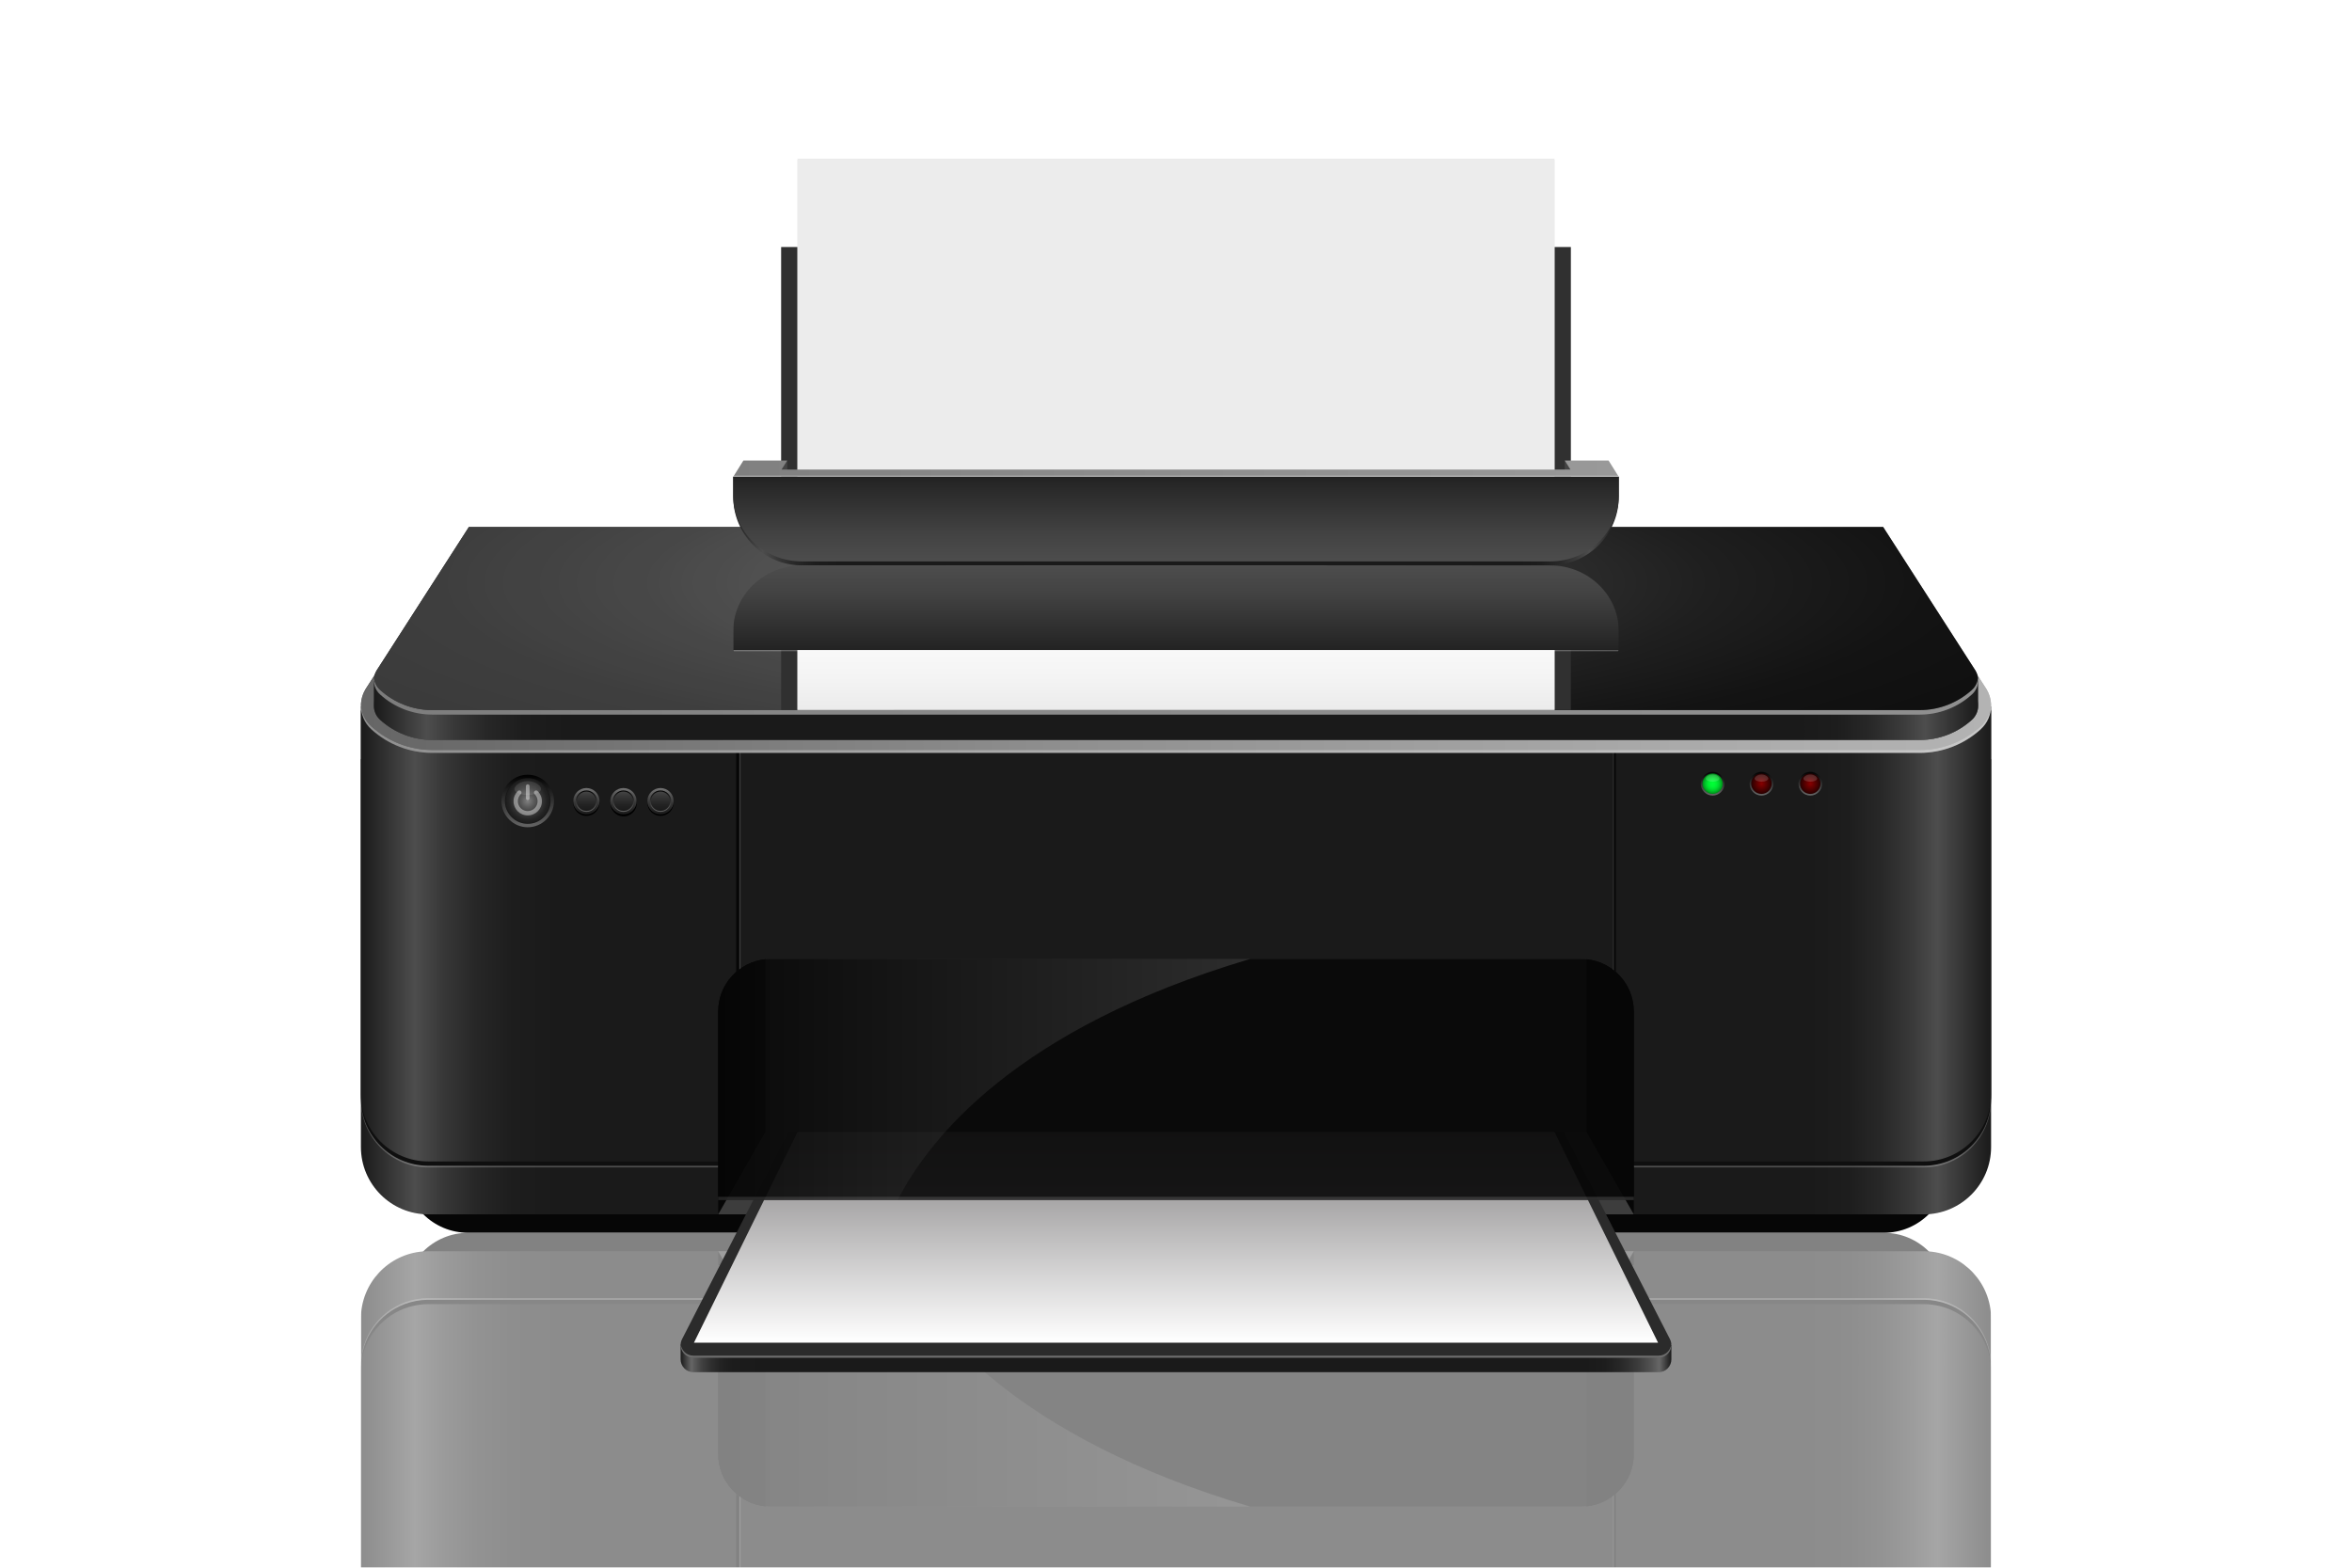 <?xml version="1.0" encoding="utf-8"?>
<!-- Generator: Adobe Illustrator 27.5.0, SVG Export Plug-In . SVG Version: 6.00 Build 0)  -->
<svg version="1.1" id="Layer_1" xmlns="http://www.w3.org/2000/svg" xmlns:xlink="http://www.w3.org/1999/xlink" x="0px" y="0px"
	 viewBox="0 0 6000 4000" style="enable-background:new 0 0 6000 4000;" xml:space="preserve">
<g>
	<rect style="fill:#FFFFFF;" width="6000" height="4000"/>
	<g>
		<defs>
			<filter id="Adobe_OpacityMaskFilter" filterUnits="userSpaceOnUse" x="920.7" y="3145.5" width="4158.6" height="854.5">
				<feColorMatrix  type="matrix" values="1 0 0 0 0  0 1 0 0 0  0 0 1 0 0  0 0 0 1 0"/>
			</filter>
		</defs>
		<mask maskUnits="userSpaceOnUse" x="920.7" y="3145.5" width="4158.6" height="854.5" id="SVGID_1_">
			<g style="filter:url(#Adobe_OpacityMaskFilter);">
				
					<linearGradient id="SVGID_00000047032187975241258690000006685167226606009498_" gradientUnits="userSpaceOnUse" x1="3000" y1="3145.504" x2="3000" y2="4946.41">
					<stop  offset="0" style="stop-color:#FFFFFF"/>
					<stop  offset="0.065" style="stop-color:#C3C3C3"/>
					<stop  offset="0.147" style="stop-color:#7E7E7E"/>
					<stop  offset="0.22" style="stop-color:#484848"/>
					<stop  offset="0.283" style="stop-color:#212121"/>
					<stop  offset="0.333" style="stop-color:#090909"/>
					<stop  offset="0.364" style="stop-color:#000000"/>
				</linearGradient>
				
					<rect x="530.087" y="3145.504" style="fill:url(#SVGID_00000047032187975241258690000006685167226606009498_);" width="4939.826" height="1800.906"/>
			</g>
		</mask>
		<g style="opacity:0.5;mask:url(#SVGID_1_);">
			<path style="fill:#060606;" d="M4968.19,3308.17V4000H1031.81v-691.83c0-44.98,18.25-85.69,47.75-115.14
				c29.43-29.37,70.06-47.53,114.91-47.53h3611.06c44.85,0,85.479,18.16,114.91,47.53
				C4949.94,3222.48,4968.19,3263.19,4968.19,3308.17z"/>
			
				<linearGradient id="SVGID_00000142865623283661352400000012534322581324988554_" gradientUnits="userSpaceOnUse" x1="920.7" y1="3596.275" x2="5079.3" y2="3596.275">
				<stop  offset="0" style="stop-color:#1A1A1A"/>
				<stop  offset="0.033" style="stop-color:#4D4D4D"/>
				<stop  offset="0.05" style="stop-color:#383838"/>
				<stop  offset="0.07" style="stop-color:#272727"/>
				<stop  offset="0.093" style="stop-color:#1D1D1D"/>
				<stop  offset="0.121" style="stop-color:#1A1A1A"/>
				<stop  offset="0.888" style="stop-color:#1A1A1A"/>
				<stop  offset="0.912" style="stop-color:#1D1D1D"/>
				<stop  offset="0.933" style="stop-color:#282828"/>
				<stop  offset="0.952" style="stop-color:#3A3A3A"/>
				<stop  offset="0.967" style="stop-color:#4D4D4D"/>
				<stop  offset="1" style="stop-color:#1A1A1A"/>
			</linearGradient>
			<path style="fill:url(#SVGID_00000142865623283661352400000012534322581324988554_);" d="M5079.3,3364.39V4000H920.7v-635.61
				c0-90.53,70.02-164.72,158.86-171.36c4.28-0.32,8.61-0.48,12.98-0.48h3814.92c4.37,0,8.7,0.16,12.98,0.48
				C5009.28,3199.67,5079.3,3273.86,5079.3,3364.39z"/>
			<path style="opacity:0.22;fill:#FFFFFF;" d="M5079.3,3484.14V4000H920.7v-515.86c0-73.53,46.18-136.27,111.11-160.81
				c18.88-7.14,39.35-11.04,60.73-11.04h3814.92c21.38,0,41.85,3.9,60.73,11.04C5033.12,3347.87,5079.3,3410.61,5079.3,3484.14z"/>
			<path style="fill:#0F0F0F;" d="M5079.3,3488.44V4000H920.7v-511.56c0-73.53,46.18-136.26,111.11-160.8
				c18.88-7.14,39.35-11.04,60.73-11.04h3814.92c21.38,0,41.85,3.9,60.73,11.04C5033.12,3352.18,5079.3,3414.91,5079.3,3488.44z"/>
			
				<linearGradient id="SVGID_00000153663117419461208970000015616901422067438762_" gradientUnits="userSpaceOnUse" x1="920.7" y1="3663.775" x2="5079.3" y2="3663.775">
				<stop  offset="0" style="stop-color:#1A1A1A"/>
				<stop  offset="0.033" style="stop-color:#4D4D4D"/>
				<stop  offset="0.05" style="stop-color:#383838"/>
				<stop  offset="0.07" style="stop-color:#272727"/>
				<stop  offset="0.093" style="stop-color:#1D1D1D"/>
				<stop  offset="0.121" style="stop-color:#1A1A1A"/>
				<stop  offset="0.888" style="stop-color:#1A1A1A"/>
				<stop  offset="0.912" style="stop-color:#1D1D1D"/>
				<stop  offset="0.933" style="stop-color:#282828"/>
				<stop  offset="0.952" style="stop-color:#3A3A3A"/>
				<stop  offset="0.967" style="stop-color:#4D4D4D"/>
				<stop  offset="1" style="stop-color:#1A1A1A"/>
			</linearGradient>
			<path style="fill:url(#SVGID_00000153663117419461208970000015616901422067438762_);" d="M5079.3,3499.4V4000H920.7v-500.6
				c0-73.53,46.18-136.27,111.11-160.81c18.88-7.14,39.35-11.04,60.73-11.04h3814.92c21.38,0,41.85,3.9,60.73,11.04
				C5033.12,3363.13,5079.3,3425.87,5079.3,3499.4z"/>
			<path style="fill:#060606;" d="M4167.88,3710.244v-517.69H1832.12v517.69c0,69.4,52.83,126.46,120.46,133.17
				c4.4,0.44,8.86,0.66,13.37,0.66h2068.1c4.51,0,8.97-0.22,13.37-0.66C4115.05,3836.704,4167.88,3779.644,4167.88,3710.244z"/>
			<path style="fill:#333333;" d="M4047.42,3843.414v-440.73H1952.58v440.73c4.4,0.44,8.86,0.66,13.37,0.66h2068.1
				C4038.56,3844.074,4043.02,3843.854,4047.42,3843.414z"/>
			<polygon style="fill:#3D3D3D;" points="1952.576,3402.68 1832.12,3192.549 4167.88,3192.549 4047.424,3402.68 			"/>
			<path style="opacity:0.9;fill:#060606;" d="M4167.88,3710.244v-481.3H1832.12v481.3c0,69.4,52.83,126.46,120.46,133.17
				c4.4,0.44,8.86,0.66,13.37,0.66h2068.1c4.51,0,8.97-0.22,13.37-0.66C4115.05,3836.704,4167.88,3779.644,4167.88,3710.244z"/>
			<rect x="1832.12" y="3228.944" style="opacity:0.14;fill:#FFFFFF;" width="2335.76" height="8.4"/>
			
				<linearGradient id="SVGID_00000052809428591413469380000012395856857751643823_" gradientUnits="userSpaceOnUse" x1="1832.12" y1="7074.97" x2="3188.79" y2="7074.97" gradientTransform="matrix(1 0 0 -1 0 10611.478)">
				<stop  offset="0" style="stop-color:#000000"/>
				<stop  offset="0.293" style="stop-color:#4C4C4C"/>
				<stop  offset="1" style="stop-color:#FFFFFF"/>
			</linearGradient>
			<path style="opacity:0.14;fill:url(#SVGID_00000052809428591413469380000012395856857751643823_);" d="M3188.79,3844.074
				c-597.49-177.41-819.12-458.78-898.94-615.13h-457.73v481.3c0,69.4,52.83,126.46,120.46,133.17c4.4,0.44,8.86,0.66,13.37,0.66
				H3188.79z"/>
			<g>
				<g>
					<path style="fill:#060606;" d="M1885.99,3817.55V4000h-7.96v-188.87c0.55,0.48,1.11,0.96,1.67,1.43
						c1.03,0.88,2.07,1.73,3.12,2.55c0.56,0.46,1.13,0.9,1.7,1.33C1885.01,3816.82,1885.5,3817.18,1885.99,3817.55z"/>
					<path style="opacity:0.15;fill:#FFFFFF;" d="M1889.26,3819.92V4000h-3.27v-182.45c0.07,0.06,0.15,0.11,0.22,0.16
						c0.47,0.36,0.94,0.7,1.41,1.04C1888.16,3819.15,1888.71,3819.54,1889.26,3819.92z"/>
				</g>
				<g>
					<path style="fill:#060606;" d="M4121.97,3811.13V4000h-7.96v-182.45c0.44-0.32,0.87-0.64,1.3-0.98
						c0.67-0.5,1.33-1.02,1.98-1.54c0.79-0.63,1.58-1.27,2.36-1.92C4120.43,3812.46,4121.2,3811.8,4121.97,3811.13z"/>
					<path style="opacity:0.15;fill:#FFFFFF;" d="M4117.29,3815.03V4000h-3.28v-182.45c0.44-0.32,0.87-0.64,1.3-0.98
						C4115.98,3816.07,4116.64,3815.55,4117.29,3815.03z"/>
				</g>
			</g>
		</g>
		<g>
			<path style="fill:#060606;" d="M4968.188,2046.176v936.668c0,89.835-72.826,162.66-162.661,162.66H1194.473
				c-89.835,0-162.661-72.826-162.661-162.66v-936.668L3000,1900.983L4968.188,2046.176z"/>
			
				<linearGradient id="SVGID_00000122716369924644201990000002981446519389192338_" gradientUnits="userSpaceOnUse" x1="920.7" y1="2441.07" x2="5079.3" y2="2441.07">
				<stop  offset="0" style="stop-color:#1A1A1A"/>
				<stop  offset="0.033" style="stop-color:#4D4D4D"/>
				<stop  offset="0.05" style="stop-color:#383838"/>
				<stop  offset="0.07" style="stop-color:#272727"/>
				<stop  offset="0.093" style="stop-color:#1D1D1D"/>
				<stop  offset="0.121" style="stop-color:#1A1A1A"/>
				<stop  offset="0.888" style="stop-color:#1A1A1A"/>
				<stop  offset="0.912" style="stop-color:#1D1D1D"/>
				<stop  offset="0.933" style="stop-color:#282828"/>
				<stop  offset="0.952" style="stop-color:#3A3A3A"/>
				<stop  offset="0.967" style="stop-color:#4D4D4D"/>
				<stop  offset="1" style="stop-color:#1A1A1A"/>
			</linearGradient>
			<path style="fill:url(#SVGID_00000122716369924644201990000002981446519389192338_);" d="M5079.3,1937.069v989.547
				c0,94.906-76.937,171.844-171.843,171.844H1092.544c-94.906,0-171.844-76.937-171.844-171.844v-989.547L3000,1783.68
				L5079.3,1937.069z"/>
			<path style="opacity:0.22;fill:#FFFFFF;" d="M5079.3,1817.326v989.547c0,94.906-76.937,171.844-171.843,171.844H1092.544
				c-94.906,0-171.844-76.937-171.844-171.844v-989.547l2079.3-153.39L5079.3,1817.326z"/>
			<path style="fill:#0F0F0F;" d="M5079.3,1813.022v989.547c0,94.906-76.937,171.843-171.843,171.843H1092.544
				c-94.906,0-171.844-76.937-171.844-171.844v-989.547l2079.3-153.39L5079.3,1813.022z"/>
			
				<linearGradient id="SVGID_00000036225500769848136760000015998964257743997879_" gradientUnits="userSpaceOnUse" x1="920.7" y1="2306.065" x2="5079.3" y2="2306.065">
				<stop  offset="0" style="stop-color:#1A1A1A"/>
				<stop  offset="0.033" style="stop-color:#4D4D4D"/>
				<stop  offset="0.05" style="stop-color:#383838"/>
				<stop  offset="0.07" style="stop-color:#272727"/>
				<stop  offset="0.093" style="stop-color:#1D1D1D"/>
				<stop  offset="0.121" style="stop-color:#1A1A1A"/>
				<stop  offset="0.888" style="stop-color:#1A1A1A"/>
				<stop  offset="0.912" style="stop-color:#1D1D1D"/>
				<stop  offset="0.933" style="stop-color:#282828"/>
				<stop  offset="0.952" style="stop-color:#3A3A3A"/>
				<stop  offset="0.967" style="stop-color:#4D4D4D"/>
				<stop  offset="1" style="stop-color:#1A1A1A"/>
			</linearGradient>
			<path style="fill:url(#SVGID_00000036225500769848136760000015998964257743997879_);" d="M5079.3,1802.065v989.547
				c0,94.906-76.937,171.844-171.843,171.844H1092.544c-94.906,0-171.844-76.937-171.844-171.844v-989.547l2079.3-153.39
				L5079.3,1802.065z"/>
			<path style="fill:#060606;" d="M4167.88,2580.765v517.69H1832.12v-517.69c0-69.4,52.83-126.46,120.46-133.17
				c4.4-0.44,8.86-0.66,13.37-0.66h2068.1c4.51,0,8.97,0.22,13.37,0.66C4115.05,2454.305,4167.88,2511.365,4167.88,2580.765z"/>
			<path style="fill:#333333;" d="M4047.42,2447.595v440.73H1952.58v-440.73c4.4-0.44,8.86-0.66,13.37-0.66h2068.1
				C4038.56,2446.935,4043.02,2447.155,4047.42,2447.595z"/>
			<polygon style="fill:#3D3D3D;" points="1952.576,2888.329 1832.12,3098.46 4167.88,3098.46 4047.424,2888.329 			"/>
			
				<linearGradient id="SVGID_00000034055071775480064640000013584367264288889769_" gradientUnits="userSpaceOnUse" x1="1736.304" y1="3425.862" x2="4263.696" y2="3425.862">
				<stop  offset="0" style="stop-color:#1A1A1A"/>
				<stop  offset="0.011" style="stop-color:#666666"/>
				<stop  offset="0.014" style="stop-color:#595959"/>
				<stop  offset="0.021" style="stop-color:#424242"/>
				<stop  offset="0.03" style="stop-color:#303030"/>
				<stop  offset="0.04" style="stop-color:#232323"/>
				<stop  offset="0.053" style="stop-color:#1C1C1C"/>
				<stop  offset="0.083" style="stop-color:#1A1A1A"/>
				<stop  offset="0.914" style="stop-color:#1A1A1A"/>
				<stop  offset="0.933" style="stop-color:#1D1D1D"/>
				<stop  offset="0.949" style="stop-color:#282828"/>
				<stop  offset="0.965" style="stop-color:#3A3A3A"/>
				<stop  offset="0.98" style="stop-color:#535353"/>
				<stop  offset="0.988" style="stop-color:#666666"/>
				<stop  offset="1" style="stop-color:#1A1A1A"/>
			</linearGradient>
			<path style="fill:url(#SVGID_00000034055071775480064640000013584367264288889769_);" d="M4263.696,3432.276l-11.132-3.104
				l-4.093,1.882l-41.223-80.505H1792.752l-41.141,80.345l-3.911-1.618l-11.396,1.241v37.967h0.008
				c-0.034,17.123,13.698,32.691,32.644,32.691h2462.088c19.06,0,32.85-15.756,32.647-33.001h0.004V3432.276z"/>
			<path style="fill:#2B2B2B;" d="M4260.069,3416.875l-270.646-528.546H2010.577l-270.646,528.546
				c-11.111,21.698,4.647,47.471,29.025,47.471h2462.088C4255.421,3464.346,4271.179,3438.573,4260.069,3416.875z"/>
			<path style="opacity:0.31;fill:#FFFFFF;" d="M4231.044,3458.966H1768.956c-17.939,0-31.194-13.959-32.525-29.978
				c-1.558,18.138,12.6,35.357,32.525,35.357h2462.088c19.925,0,34.083-17.219,32.525-35.357
				C4262.238,3445.007,4248.983,3458.966,4231.044,3458.966z"/>
			
				<linearGradient id="SVGID_00000098905447171153027800000004895778343083088769_" gradientUnits="userSpaceOnUse" x1="3000.019" y1="2888.329" x2="3000.019" y2="3425.862">
				<stop  offset="0" style="stop-color:#7E7C7D"/>
				<stop  offset="1" style="stop-color:#FFFFFF"/>
			</linearGradient>
			<polygon style="fill:url(#SVGID_00000098905447171153027800000004895778343083088769_);" points="3965.559,2888.329 
				3000.018,2888.329 2034.478,2888.329 1770.304,3425.862 3000.018,3425.862 4229.732,3425.862 			"/>
			<path style="opacity:0.9;fill:#060606;" d="M4167.88,2580.765v481.3H1832.12v-481.3c0-69.4,52.83-126.46,120.46-133.17
				c4.4-0.44,8.86-0.66,13.37-0.66h2068.1c4.51,0,8.97,0.22,13.37,0.66C4115.05,2454.305,4167.88,2511.365,4167.88,2580.765z"/>
			<rect x="1832.12" y="3053.665" style="opacity:0.14;fill:#FFFFFF;" width="2335.76" height="8.4"/>
			
				<linearGradient id="SVGID_00000035498746805630064850000003149068849356674207_" gradientUnits="userSpaceOnUse" x1="1832.12" y1="2754.5" x2="3188.79" y2="2754.5">
				<stop  offset="0" style="stop-color:#000000"/>
				<stop  offset="0.293" style="stop-color:#4C4C4C"/>
				<stop  offset="1" style="stop-color:#FFFFFF"/>
			</linearGradient>
			<path style="opacity:0.14;fill:url(#SVGID_00000035498746805630064850000003149068849356674207_);" d="M3188.79,2446.935
				c-597.49,177.41-819.12,458.78-898.94,615.13h-457.73v-481.3c0-69.4,52.83-126.46,120.46-133.17c4.4-0.44,8.86-0.66,13.37-0.66
				H3188.79z"/>
			<g>
				<g>
					<path style="fill:#060606;" d="M1885.99,1900.979v572.48c-2.74,2.03-5.39,4.17-7.96,6.42v-578.9H1885.99z"/>
					<path style="opacity:0.15;fill:#FFFFFF;" d="M1889.26,1900.979v570.11c-1.1,0.77-2.19,1.55-3.27,2.37v-572.48H1889.26z"/>
				</g>
				<g>
					<path style="fill:#060606;" d="M4121.97,1900.979v578.9c-1.53-1.34-3.09-2.64-4.68-3.9c-1.08-0.86-2.17-1.71-3.28-2.52v-572.48
						H4121.97z"/>
					<path style="opacity:0.15;fill:#FFFFFF;" d="M4117.29,1900.979v575c-1.08-0.86-2.17-1.71-3.28-2.52v-572.48H4117.29z"/>
				</g>
			</g>
			
				<linearGradient id="SVGID_00000070076286125182529490000001279250508786372789_" gradientUnits="userSpaceOnUse" x1="920.701" y1="1648.675" x2="5079.3" y2="1648.675">
				<stop  offset="0" style="stop-color:#666666"/>
				<stop  offset="0.003" style="stop-color:#666666"/>
				<stop  offset="0.445" style="stop-color:#909090"/>
				<stop  offset="0.792" style="stop-color:#A9A9A9"/>
				<stop  offset="1" style="stop-color:#B3B3B3"/>
			</linearGradient>
			<path style="fill:url(#SVGID_00000070076286125182529490000001279250508786372789_);" d="M5079.3,1800.605
				c0,22.33-9.16,44.42-26.7,60.36c-42.55,38.65-97.97,60.06-155.45,60.06h-3794.3c-28.74,0-56.97-5.35-83.32-15.54
				c-26.36-10.18-50.85-25.19-72.13-44.52c-28.89-26.24-35.04-69.18-14.99-102.4c0.39-0.67,0.81-1.33,1.23-1.99l244.45-380.25
				h3643.82l244.45,380.25c0.42,0.66,0.84,1.32,1.23,1.99C5075.47,1771.615,5079.3,1786.155,5079.3,1800.605z"/>
			<path style="opacity:0.27;fill:#FFFFFF;" d="M5052.6,1853.531c-42.55,38.65-97.97,60.06-155.45,60.06h-3794.3
				c-28.74,0-56.97-5.35-83.32-15.54c-26.36-10.18-50.85-25.19-72.13-44.52c-16.561-15.042-25.634-35.574-26.597-56.615
				c-1.068,23.573,8.088,47.238,26.597,64.05c21.28,19.33,45.77,34.34,72.13,44.52c26.35,10.19,54.58,15.54,83.32,15.54h3794.3
				c57.48,0,112.9-21.41,155.45-60.06c17.54-15.94,26.7-38.03,26.7-60.36c0-1.24-0.039-2.479-0.095-3.719
				C5078.246,1817.934,5069.167,1838.476,5052.6,1853.531z"/>
			
				<linearGradient id="SVGID_00000072255200187522146340000009433642935411522457_" gradientUnits="userSpaceOnUse" x1="920.803" y1="1644.958" x2="5079.205" y2="1644.958">
				<stop  offset="0" style="stop-color:#666666"/>
				<stop  offset="0.003" style="stop-color:#666666"/>
				<stop  offset="0.445" style="stop-color:#909090"/>
				<stop  offset="0.792" style="stop-color:#A9A9A9"/>
				<stop  offset="1" style="stop-color:#B3B3B3"/>
			</linearGradient>
			<path style="fill:url(#SVGID_00000072255200187522146340000009433642935411522457_);" d="M947.4,1853.531
				c21.28,19.33,45.77,34.34,72.13,44.52c26.35,10.19,54.58,15.54,83.32,15.54h3794.3c57.48,0,112.9-21.41,155.45-60.06
				c16.566-15.055,25.646-35.597,26.604-56.644c-0.602-13.214-4.411-26.39-11.615-38.321c-0.39-0.67-0.81-1.33-1.23-1.99
				l-244.45-380.25H1178.09l-244.45,380.25c-0.42,0.66-0.84,1.32-1.23,1.99c-7.205,11.937-11.008,25.129-11.607,38.35
				C921.767,1817.957,930.839,1838.488,947.4,1853.531z"/>
			
				<linearGradient id="SVGID_00000165928710323923326240000008068524935672109199_" gradientUnits="userSpaceOnUse" x1="953.721" y1="1648.679" x2="5046.3" y2="1648.679">
				<stop  offset="0" style="stop-color:#4C4C4C"/>
				<stop  offset="0.246" style="stop-color:#595959"/>
				<stop  offset="0.581" style="stop-color:#636363"/>
				<stop  offset="1" style="stop-color:#666666"/>
			</linearGradient>
			<path style="fill:url(#SVGID_00000165928710323923326240000008068524935672109199_);" d="M5046.3,1800.609
				c0,13.65-5.79,26.75-15.9,35.94c-36.54,33.19-83.87,51.48-133.25,51.48h-3794.3c-24.55,0-48.57-4.48-71.41-13.32
				c-22.91-8.85-43.72-21.69-61.85-38.17c-17.11-15.53-20.86-41.15-8.92-60.92l0.3-0.51l0.07-0.12c0.1-0.17,2.22-3.46,2.22-3.46
				l8.33-12.96l224.51-349.24h3607.8l224.51,349.24l10.25,15.94c0.13,0.2,0.26,0.41,0.39,0.63l0.38,0.65l0.17,0.25
				C5043.98,1783.489,5046.3,1791.969,5046.3,1800.609z"/>
			
				<linearGradient id="SVGID_00000000212603888804335310000011405318090217231785_" gradientUnits="userSpaceOnUse" x1="953.721" y1="1648.679" x2="5046.3" y2="1648.679">
				<stop  offset="0" style="stop-color:#4C4C4C"/>
				<stop  offset="0.246" style="stop-color:#595959"/>
				<stop  offset="0.581" style="stop-color:#636363"/>
				<stop  offset="1" style="stop-color:#666666"/>
			</linearGradient>
			<path style="fill:url(#SVGID_00000000212603888804335310000011405318090217231785_);" d="M5046.3,1800.609
				c0,13.65-5.79,26.75-15.9,35.94c-36.54,33.19-83.87,51.48-133.25,51.48h-3794.3c-24.55,0-48.57-4.48-71.41-13.32
				c-22.91-8.85-43.72-21.69-61.85-38.17c-17.11-15.53-20.86-41.15-8.92-60.92l0.3-0.51l0.07-0.12c0.1-0.17,2.22-3.46,2.22-3.46
				l8.33-12.96l224.51-349.24h3607.8l224.51,349.24l10.25,15.94c0.13,0.2,0.26,0.41,0.39,0.63l0.38,0.65l0.17,0.25
				C5043.98,1783.489,5046.3,1791.969,5046.3,1800.609z"/>
			
				<linearGradient id="SVGID_00000065047043278188440720000004247778135690990762_" gradientUnits="userSpaceOnUse" x1="953.721" y1="1811.858" x2="5046.3" y2="1811.858">
				<stop  offset="0" style="stop-color:#1A1A1A"/>
				<stop  offset="0.033" style="stop-color:#4D4D4D"/>
				<stop  offset="0.05" style="stop-color:#383838"/>
				<stop  offset="0.07" style="stop-color:#272727"/>
				<stop  offset="0.093" style="stop-color:#1D1D1D"/>
				<stop  offset="0.121" style="stop-color:#1A1A1A"/>
				<stop  offset="0.888" style="stop-color:#1A1A1A"/>
				<stop  offset="0.912" style="stop-color:#1D1D1D"/>
				<stop  offset="0.933" style="stop-color:#282828"/>
				<stop  offset="0.952" style="stop-color:#3A3A3A"/>
				<stop  offset="0.967" style="stop-color:#4D4D4D"/>
				<stop  offset="1" style="stop-color:#1A1A1A"/>
			</linearGradient>
			<path style="fill:url(#SVGID_00000065047043278188440720000004247778135690990762_);" d="M5046.3,1735.687l-38.734,11.022
				l-0.53,11.86H1023.612l12.214-21.902h-82.105v63.911l0.011,0.002c-0.005,13.328,5.449,26.511,15.858,35.959
				c18.13,16.48,38.94,29.32,61.85,38.17c22.84,8.84,46.86,13.32,71.41,13.32h3794.3c49.38,0,96.71-18.29,133.25-51.48
				c10.11-9.19,15.9-22.29,15.9-35.94c0-0.163-0.015-0.324-0.016-0.487l0.016-0.001V1735.687z"/>
			
				<linearGradient id="SVGID_00000124156348970154522820000009711461189046336174_" gradientUnits="userSpaceOnUse" x1="953.721" y1="1583.949" x2="5046.3" y2="1583.949">
				<stop  offset="0" style="stop-color:#4C4C4C"/>
				<stop  offset="0.246" style="stop-color:#595959"/>
				<stop  offset="0.581" style="stop-color:#636363"/>
				<stop  offset="1" style="stop-color:#666666"/>
			</linearGradient>
			<path style="fill:url(#SVGID_00000124156348970154522820000009711461189046336174_);" d="M5046.3,1735.879
				c0,13.65-5.79,26.75-15.9,35.94c-36.54,33.19-83.87,51.48-133.25,51.48h-3794.3c-24.55,0-48.57-4.48-71.41-13.32
				c-22.91-8.85-43.72-21.69-61.85-38.17c-17.11-15.53-20.86-41.15-8.92-60.92l0.3-0.51l0.07-0.12c0.1-0.17,2.22-3.46,2.22-3.46
				l8.33-12.96l224.51-349.24h3607.8l224.51,349.24l10.25,15.94c0.13,0.2,0.26,0.41,0.39,0.63l0.38,0.65l0.17,0.25
				C5043.98,1718.759,5046.3,1727.239,5046.3,1735.879z"/>
			<path style="opacity:0.27;fill:#FFFFFF;" d="M5030.4,1760.378c-36.54,33.19-83.87,51.48-133.25,51.48h-3794.3
				c-24.55,0-48.57-4.48-71.41-13.32c-22.91-8.85-43.72-21.69-61.85-38.17c-8.91-8.087-14.188-18.913-15.523-30.222
				c-1.802,15.194,3.628,30.866,15.523,41.663c18.13,16.48,38.94,29.32,61.85,38.17c22.84,8.84,46.86,13.32,71.41,13.32h3794.3
				c49.38,0,96.71-18.29,133.25-51.48c10.11-9.19,15.9-22.29,15.9-35.94c0-1.91-0.132-3.809-0.356-5.693
				C5044.563,1741.713,5039.08,1752.488,5030.4,1760.378z"/>
			
				<radialGradient id="SVGID_00000176741324786789307440000009859201290000645290_" cx="3000.005" cy="28092.379" r="2507.267" gradientTransform="matrix(1 0 0 0.224 0 -4806.098)" gradientUnits="userSpaceOnUse">
				<stop  offset="0" style="stop-color:#5D5D5D"/>
				<stop  offset="0.104" style="stop-color:#4D4D4D"/>
				<stop  offset="0.323" style="stop-color:#323232"/>
				<stop  offset="0.544" style="stop-color:#1F1F1F"/>
				<stop  offset="0.769" style="stop-color:#131313"/>
				<stop  offset="1" style="stop-color:#0F0F0F"/>
			</radialGradient>
			<path style="fill:url(#SVGID_00000176741324786789307440000009859201290000645290_);" d="M5045.94,1730.189
				c-1.38,11.52-6.86,22.3-15.54,30.19c-36.54,33.19-83.87,51.48-133.25,51.48h-3794.3c-24.55,0-48.57-4.48-71.41-13.32
				c-22.91-8.85-43.72-21.69-61.85-38.17c-8.91-8.09-14.19-18.91-15.52-30.22c0.79-6.66,2.96-13.23,6.6-19.26l0.3-0.51l0.07-0.12
				c0.1-0.17,2.22-3.46,2.22-3.46l8.33-12.96l224.51-349.24h3607.8l224.51,349.24l10.25,15.94c0.13,0.2,0.26,0.41,0.39,0.63
				l0.38,0.65l0.17,0.25C5043.01,1717.109,5045.15,1723.539,5045.94,1730.189z"/>
			<path style="opacity:0.18;fill:#FFFFFF;" d="M4095.96,1344.599c-1048.7,107.9-1564.16,300.78-1817.39,467.26H1102.85
				c-24.55,0-48.57-4.48-71.41-13.32c-22.91-8.85-43.72-21.69-61.85-38.17c-8.91-8.09-14.19-18.91-15.52-30.22
				c0.79-6.66,2.96-13.23,6.6-19.26l0.3-0.51l0.07-0.12c0.1-0.17,2.22-3.46,2.22-3.46l8.33-12.96l224.51-349.24H4095.96z"/>
			<g>
				<rect x="1992.696" y="630.304" style="fill:#303030;" width="2014.608" height="729.796"/>
				<rect x="2034.478" y="404.913" style="fill:#EAEAEA;" width="1931.043" height="875.772"/>
				<rect x="2034.478" y="407.001" style="fill:#ECECEC;" width="1931.043" height="875.772"/>
				<polygon style="fill:#444444;" points="3991.76,1175.003 3991.76,1205.717 4027.152,1205.717 4010.424,1188.989 				"/>
				<polygon style="fill:#444444;" points="2008.24,1175.003 2008.24,1204.739 1979.783,1204.739 				"/>
				
					<linearGradient id="SVGID_00000170957315031218037280000014126063458882878104_" gradientUnits="userSpaceOnUse" x1="1870.498" y1="1329.548" x2="4129.502" y2="1329.548">
					<stop  offset="0" style="stop-color:#1A1A1A"/>
					<stop  offset="0.033" style="stop-color:#4D4D4D"/>
					<stop  offset="0.05" style="stop-color:#383838"/>
					<stop  offset="0.07" style="stop-color:#272727"/>
					<stop  offset="0.093" style="stop-color:#1D1D1D"/>
					<stop  offset="0.121" style="stop-color:#1A1A1A"/>
					<stop  offset="0.888" style="stop-color:#1A1A1A"/>
					<stop  offset="0.912" style="stop-color:#1D1D1D"/>
					<stop  offset="0.933" style="stop-color:#282828"/>
					<stop  offset="0.952" style="stop-color:#3A3A3A"/>
					<stop  offset="0.967" style="stop-color:#4D4D4D"/>
					<stop  offset="1" style="stop-color:#1A1A1A"/>
				</linearGradient>
				<path style="fill:url(#SVGID_00000170957315031218037280000014126063458882878104_);" d="M1870.498,1216.478v50.655
					c0,96.917,78.567,175.484,175.484,175.484h1908.035c96.917,0,175.484-78.567,175.484-175.484v-50.655H1870.498z"/>
				
					<linearGradient id="SVGID_00000014630331843311550500000004281349871773524119_" gradientUnits="userSpaceOnUse" x1="3000" y1="1216.478" x2="3000" y2="1432.478">
					<stop  offset="0" style="stop-color:#222222"/>
					<stop  offset="0.066" style="stop-color:#262626"/>
					<stop  offset="0.659" style="stop-color:#424242"/>
					<stop  offset="1" style="stop-color:#4D4D4D"/>
				</linearGradient>
				<path style="fill:url(#SVGID_00000014630331843311550500000004281349871773524119_);" d="M1870.498,1216.478v48.384
					c0,92.572,78.567,167.616,175.484,167.616h1908.035c96.917,0,175.484-75.044,175.484-167.616v-48.384H1870.498z"/>
				
					<linearGradient id="SVGID_00000071526761419884771790000009753393490707335358_" gradientUnits="userSpaceOnUse" x1="1870.5" y1="1195.742" x2="4129.5" y2="1195.742">
					<stop  offset="0" style="stop-color:#808080"/>
					<stop  offset="0.482" style="stop-color:#8E8E8E"/>
					<stop  offset="1" style="stop-color:#999999"/>
				</linearGradient>
				<polygon style="fill:url(#SVGID_00000071526761419884771790000009753393490707335358_);" points="4129.5,1216.476 
					1870.5,1216.476 1872.4,1213.447 1896.48,1175.007 2008.24,1175.007 1993.78,1198.087 4006.22,1198.087 3991.76,1175.007 
					4103.52,1175.007 4127.6,1213.447 				"/>
				<polygon style="opacity:0.27;fill:#FFFFFF;" points="4129.5,1216.476 1870.5,1216.476 1872.4,1213.447 4127.6,1213.447 				"/>
			</g>
			<defs>
				
					<filter id="Adobe_OpacityMaskFilter_00000106860452848449604360000013103324942861438868_" filterUnits="userSpaceOnUse" x="1870.498" y="1442.617" width="2259.004" height="369.241">
					<feColorMatrix  type="matrix" values="1 0 0 0 0  0 1 0 0 0  0 0 1 0 0  0 0 0 1 0"/>
				</filter>
			</defs>
			
				<mask maskUnits="userSpaceOnUse" x="1870.498" y="1442.617" width="2259.004" height="369.241" id="SVGID_00000088816868248548212700000008036862464193271727_">
				<g style="filter:url(#Adobe_OpacityMaskFilter_00000106860452848449604360000013103324942861438868_);">
					
						<linearGradient id="SVGID_00000139974400965939284350000016560659147712543388_" gradientUnits="userSpaceOnUse" x1="3070.218" y1="1442.617" x2="3070.218" y2="1811.859">
						<stop  offset="0" style="stop-color:#FFFFFF"/>
						<stop  offset="0.008" style="stop-color:#F9F9F9"/>
						<stop  offset="0.081" style="stop-color:#C5C5C5"/>
						<stop  offset="0.158" style="stop-color:#979797"/>
						<stop  offset="0.239" style="stop-color:#6E6E6E"/>
						<stop  offset="0.324" style="stop-color:#4C4C4C"/>
						<stop  offset="0.414" style="stop-color:#303030"/>
						<stop  offset="0.511" style="stop-color:#1B1B1B"/>
						<stop  offset="0.618" style="stop-color:#0C0C0C"/>
						<stop  offset="0.743" style="stop-color:#030303"/>
						<stop  offset="0.929" style="stop-color:#000000"/>
					</linearGradient>
					
						<rect x="1703.783" y="1442.617" style="fill:url(#SVGID_00000139974400965939284350000016560659147712543388_);" width="2732.869" height="369.241"/>
				</g>
			</mask>
			<g style="mask:url(#SVGID_00000088816868248548212700000008036862464193271727_);">
				<rect x="1992.7" y="1514.999" style="fill:#303030;" width="2014.6" height="296.86"/>
				<rect x="2034.48" y="1594.409" style="fill:#EAEAEA;" width="1931.04" height="217.45"/>
				
					<linearGradient id="SVGID_00000141442395848694072390000007768286951740551339_" gradientUnits="userSpaceOnUse" x1="3000" y1="1811.859" x2="3000" y2="1592.319">
					<stop  offset="0" style="stop-color:#EBEBEB"/>
					<stop  offset="0.382" style="stop-color:#F4F4F4"/>
					<stop  offset="1" style="stop-color:#FDFDFD"/>
				</linearGradient>
				
					<rect x="2034.48" y="1592.319" style="fill:url(#SVGID_00000141442395848694072390000007768286951740551339_);" width="1931.04" height="219.54"/>
				
					<linearGradient id="SVGID_00000113332742892678046110000015274689415275292806_" gradientUnits="userSpaceOnUse" x1="3000" y1="1009.712" x2="3000" y2="1225.711" gradientTransform="matrix(1 0 0 -1 0 2668.329)">
					<stop  offset="0" style="stop-color:#222222"/>
					<stop  offset="0.066" style="stop-color:#262626"/>
					<stop  offset="0.659" style="stop-color:#424242"/>
					<stop  offset="1" style="stop-color:#4D4D4D"/>
				</linearGradient>
				<path style="fill:url(#SVGID_00000113332742892678046110000015274689415275292806_);" d="M1870.498,1658.617v-48.384
					c0-92.572,78.567-167.616,175.484-167.616h1908.036c96.917,0,175.484,75.044,175.484,167.616v48.384H1870.498z"/>
				<polygon style="opacity:0.27;fill:#FFFFFF;" points="4129.5,1658.619 1870.5,1658.619 1872.4,1661.649 4127.6,1661.649 				"/>
			</g>
			<g>
				<g>
					
						<linearGradient id="SVGID_00000065071575859736890610000011805104335493817514_" gradientUnits="userSpaceOnUse" x1="4493.516" y1="2029.942" x2="4493.516" y2="1969.458">
						<stop  offset="0" style="stop-color:#666666"/>
						<stop  offset="1" style="stop-color:#000000"/>
					</linearGradient>
					
						<circle style="fill:url(#SVGID_00000065071575859736890610000011805104335493817514_);" cx="4493.516" cy="1999.7" r="30.242"/>
					
						<radialGradient id="SVGID_00000039121950618281562510000017310658923708297866_" cx="4493.516" cy="1999.7" r="26.062" gradientUnits="userSpaceOnUse">
						<stop  offset="0" style="stop-color:#890000"/>
						<stop  offset="1" style="stop-color:#280000"/>
					</radialGradient>
					
						<circle style="fill:url(#SVGID_00000039121950618281562510000017310658923708297866_);" cx="4493.516" cy="1999.7" r="26.062"/>
					<path style="opacity:0.16;fill:#FFFFFF;" d="M4511.021,1986.572c0,4.378-7.837,7.928-17.505,7.928
						c-9.668,0-17.505-3.549-17.505-7.928s7.837-10.385,17.505-10.385C4503.183,1976.186,4511.021,1982.193,4511.021,1986.572z"/>
				</g>
				<g>
					
						<linearGradient id="SVGID_00000119095898023123354610000000979534754483987360_" gradientUnits="userSpaceOnUse" x1="4368.917" y1="2029.942" x2="4368.917" y2="1969.458">
						<stop  offset="0" style="stop-color:#666666"/>
						<stop  offset="1" style="stop-color:#000000"/>
					</linearGradient>
					
						<circle style="fill:url(#SVGID_00000119095898023123354610000000979534754483987360_);" cx="4368.917" cy="1999.7" r="30.242"/>
					
						<radialGradient id="SVGID_00000096769735020327289980000011111349697135568573_" cx="4368.917" cy="1999.7" r="26.062" gradientUnits="userSpaceOnUse">
						<stop  offset="0" style="stop-color:#00FF36"/>
						<stop  offset="0.198" style="stop-color:#00FB35"/>
						<stop  offset="0.378" style="stop-color:#00F032"/>
						<stop  offset="0.552" style="stop-color:#00DE2E"/>
						<stop  offset="0.722" style="stop-color:#00C428"/>
						<stop  offset="0.887" style="stop-color:#00A220"/>
						<stop  offset="1" style="stop-color:#008719"/>
					</radialGradient>
					
						<circle style="fill:url(#SVGID_00000096769735020327289980000011111349697135568573_);" cx="4368.917" cy="1999.7" r="26.062"/>
					<path style="opacity:0.16;fill:#FFFFFF;" d="M4386.422,1986.572c0,4.378-7.837,7.928-17.505,7.928s-17.505-3.549-17.505-7.928
						s7.837-10.385,17.505-10.385S4386.422,1982.193,4386.422,1986.572z"/>
				</g>
				<g>
					
						<linearGradient id="SVGID_00000029041375415055702870000013048850598614704549_" gradientUnits="userSpaceOnUse" x1="4618.114" y1="2029.942" x2="4618.114" y2="1969.458">
						<stop  offset="0" style="stop-color:#666666"/>
						<stop  offset="1" style="stop-color:#000000"/>
					</linearGradient>
					
						<circle style="fill:url(#SVGID_00000029041375415055702870000013048850598614704549_);" cx="4618.114" cy="1999.7" r="30.242"/>
					
						<radialGradient id="SVGID_00000030458440648721628510000015726889365118419345_" cx="4618.114" cy="1999.7" r="26.062" gradientUnits="userSpaceOnUse">
						<stop  offset="0" style="stop-color:#890000"/>
						<stop  offset="1" style="stop-color:#280000"/>
					</radialGradient>
					
						<circle style="fill:url(#SVGID_00000030458440648721628510000015726889365118419345_);" cx="4618.114" cy="1999.7" r="26.062"/>
					<path style="opacity:0.16;fill:#FFFFFF;" d="M4635.619,1986.572c0,4.378-7.837,7.928-17.505,7.928s-17.505-3.549-17.505-7.928
						s7.837-10.385,17.505-10.385S4635.619,1982.193,4635.619,1986.572z"/>
				</g>
			</g>
			<g>
				
					<linearGradient id="SVGID_00000053503272084529169050000008016779253005189796_" gradientUnits="userSpaceOnUse" x1="1346.236" y1="2112.207" x2="1346.236" y2="1976.93">
					<stop  offset="0" style="stop-color:#666666"/>
					<stop  offset="1" style="stop-color:#000000"/>
				</linearGradient>
				
					<circle style="fill:url(#SVGID_00000053503272084529169050000008016779253005189796_);" cx="1346.236" cy="2043.733" r="66.951"/>
				
					<radialGradient id="SVGID_00000119811406330504559330000008822756533667995574_" cx="1346.236" cy="2043.733" r="58.196" gradientUnits="userSpaceOnUse">
					<stop  offset="0" style="stop-color:#808080"/>
					<stop  offset="0.266" style="stop-color:#5C5C5C"/>
					<stop  offset="0.579" style="stop-color:#393939"/>
					<stop  offset="0.835" style="stop-color:#232323"/>
					<stop  offset="1" style="stop-color:#1B1B1B"/>
				</radialGradient>
				
					<circle style="fill:url(#SVGID_00000119811406330504559330000008822756533667995574_);" cx="1346.236" cy="2043.733" r="58.196"/>
				<path style="opacity:0.12;" d="M1346.236,1985.537c-32.141,0-58.196,26.055-58.196,58.196c0,32.141,26.055,58.196,58.196,58.196
					c32.141,0,58.196-26.055,58.196-58.196C1404.432,2011.593,1378.377,1985.537,1346.236,1985.537z M1346.236,2099.876
					c-31.007,0-56.143-25.136-56.143-56.143s25.136-56.143,56.143-56.143s56.143,25.136,56.143,56.143
					S1377.243,2099.876,1346.236,2099.876z"/>
				<g style="opacity:0.41;">
					<path style="fill:#FFFFFF;" d="M1371.441,2018.289c-2.64-2.556-7.005-1.805-8.648,1.481l-0.069,0.138
						c-1.066,2.131-0.609,4.696,1.098,6.358c4.7,4.578,7.618,10.975,7.618,18.054c0,13.924-11.381,25.258-25.305,25.203
						c-13.872-0.055-25.101-11.318-25.101-25.203c0-7.089,2.926-13.493,7.637-18.073c1.701-1.654,2.14-4.217,1.079-6.339
						l-0.069-0.139c-1.643-3.286-6.008-4.038-8.647-1.482c-6.821,6.606-11.055,15.868-11.031,26.119
						c0.047,20.013,16.222,36.149,36.235,36.149c20.012,0,36.235-16.223,36.235-36.235
						C1382.471,2034.104,1378.243,2024.876,1371.441,2018.289z"/>
					<path style="fill:#FFFFFF;" d="M1346.236,2001.199L1346.236,2001.199c-2.574,0-4.68,2.106-4.68,4.68v30.746
						c0,2.574,2.106,4.68,4.68,4.68l0,0c2.574,0,4.68-2.106,4.68-4.68v-30.746
						C1350.917,2003.305,1348.81,2001.199,1346.236,2001.199z"/>
				</g>
				<path style="opacity:0.11;fill:#FFFFFF;" d="M1380.231,2013.086c0,8.503-15.22,15.396-33.995,15.396
					s-33.995-6.893-33.995-15.396s15.22-20.168,33.995-20.168S1380.231,2004.583,1380.231,2013.086z"/>
			</g>
			<g>
				<circle cx="1495.941" cy="2048.225" r="33.57"/>
				<g>
					
						<linearGradient id="SVGID_00000176040420837124700590000003089731001328448154_" gradientUnits="userSpaceOnUse" x1="1495.941" y1="2004.306" x2="1495.941" y2="2077.673">
						<stop  offset="0" style="stop-color:#808080"/>
						<stop  offset="0.266" style="stop-color:#5C5C5C"/>
						<stop  offset="0.579" style="stop-color:#393939"/>
						<stop  offset="0.835" style="stop-color:#232323"/>
						<stop  offset="1" style="stop-color:#1B1B1B"/>
					</linearGradient>
					
						<circle style="fill:url(#SVGID_00000176040420837124700590000003089731001328448154_);" cx="1495.941" cy="2044.27" r="33.57"/>
					
						<linearGradient id="SVGID_00000010989321229887612210000017934105389453201327_" gradientUnits="userSpaceOnUse" x1="1495.941" y1="2072.318" x2="1495.941" y2="2016.904">
						<stop  offset="0" style="stop-color:#666666"/>
						<stop  offset="1" style="stop-color:#000000"/>
					</linearGradient>
					
						<circle style="fill:url(#SVGID_00000010989321229887612210000017934105389453201327_);" cx="1495.941" cy="2044.27" r="27.302"/>
					<circle style="opacity:0.2;" cx="1496.202" cy="2045.153" r="24.612"/>
					
						<linearGradient id="SVGID_00000027595031199385240940000001504527172834592161_" gradientUnits="userSpaceOnUse" x1="1495.941" y1="2013.099" x2="1495.941" y2="2067.892">
						<stop  offset="0" style="stop-color:#4C4C4C"/>
						<stop  offset="0.298" style="stop-color:#393939"/>
						<stop  offset="0.725" style="stop-color:#232323"/>
						<stop  offset="1" style="stop-color:#1B1B1B"/>
					</linearGradient>
					
						<circle style="fill:url(#SVGID_00000027595031199385240940000001504527172834592161_);" cx="1495.941" cy="2044.27" r="24.612"/>
				</g>
			</g>
			<g>
				
					<ellipse transform="matrix(0.993 -0.122 0.122 0.993 -238.343 209.673)" cx="1590.45" cy="2048.225" rx="33.57" ry="33.57"/>
				<g>
					
						<linearGradient id="SVGID_00000105397601868560085190000000668355880279607434_" gradientUnits="userSpaceOnUse" x1="1590.45" y1="2004.306" x2="1590.45" y2="2077.673">
						<stop  offset="0" style="stop-color:#808080"/>
						<stop  offset="0.266" style="stop-color:#5C5C5C"/>
						<stop  offset="0.579" style="stop-color:#393939"/>
						<stop  offset="0.835" style="stop-color:#232323"/>
						<stop  offset="1" style="stop-color:#1B1B1B"/>
					</linearGradient>
					<circle style="fill:url(#SVGID_00000105397601868560085190000000668355880279607434_);" cx="1590.45" cy="2044.27" r="33.57"/>
					
						<linearGradient id="SVGID_00000062915043742691188020000014021808906370522813_" gradientUnits="userSpaceOnUse" x1="1590.45" y1="2072.318" x2="1590.45" y2="2016.904">
						<stop  offset="0" style="stop-color:#666666"/>
						<stop  offset="1" style="stop-color:#000000"/>
					</linearGradient>
					
						<circle style="fill:url(#SVGID_00000062915043742691188020000014021808906370522813_);" cx="1590.45" cy="2044.27" r="27.302"/>
					<circle style="opacity:0.2;" cx="1590.711" cy="2045.153" r="24.612"/>
					
						<linearGradient id="SVGID_00000010298590365764624740000017118308727118817440_" gradientUnits="userSpaceOnUse" x1="1590.45" y1="2013.099" x2="1590.45" y2="2067.892">
						<stop  offset="0" style="stop-color:#4C4C4C"/>
						<stop  offset="0.298" style="stop-color:#393939"/>
						<stop  offset="0.725" style="stop-color:#232323"/>
						<stop  offset="1" style="stop-color:#1B1B1B"/>
					</linearGradient>
					
						<circle style="fill:url(#SVGID_00000010298590365764624740000017118308727118817440_);" cx="1590.45" cy="2044.27" r="24.612"/>
				</g>
			</g>
			<g>
				<circle cx="1684.959" cy="2048.225" r="33.57"/>
				<g>
					
						<linearGradient id="SVGID_00000098923287413993903470000001422628380564119184_" gradientUnits="userSpaceOnUse" x1="1684.959" y1="2004.306" x2="1684.959" y2="2077.673">
						<stop  offset="0" style="stop-color:#808080"/>
						<stop  offset="0.266" style="stop-color:#5C5C5C"/>
						<stop  offset="0.579" style="stop-color:#393939"/>
						<stop  offset="0.835" style="stop-color:#232323"/>
						<stop  offset="1" style="stop-color:#1B1B1B"/>
					</linearGradient>
					
						<circle style="fill:url(#SVGID_00000098923287413993903470000001422628380564119184_);" cx="1684.959" cy="2044.27" r="33.57"/>
					
						<linearGradient id="SVGID_00000051360639810806426910000000851321517448557485_" gradientUnits="userSpaceOnUse" x1="1684.959" y1="2072.318" x2="1684.959" y2="2016.904">
						<stop  offset="0" style="stop-color:#666666"/>
						<stop  offset="1" style="stop-color:#000000"/>
					</linearGradient>
					
						<circle style="fill:url(#SVGID_00000051360639810806426910000000851321517448557485_);" cx="1684.959" cy="2044.27" r="27.302"/>
					<circle style="opacity:0.2;" cx="1685.221" cy="2045.153" r="24.612"/>
					
						<linearGradient id="SVGID_00000018935198324352352730000001160187308928416139_" gradientUnits="userSpaceOnUse" x1="1684.959" y1="2013.099" x2="1684.959" y2="2067.892">
						<stop  offset="0" style="stop-color:#4C4C4C"/>
						<stop  offset="0.298" style="stop-color:#393939"/>
						<stop  offset="0.725" style="stop-color:#232323"/>
						<stop  offset="1" style="stop-color:#1B1B1B"/>
					</linearGradient>
					
						<circle style="fill:url(#SVGID_00000018935198324352352730000001160187308928416139_);" cx="1684.959" cy="2044.27" r="24.612"/>
				</g>
			</g>
		</g>
	</g>
</g>
</svg>
